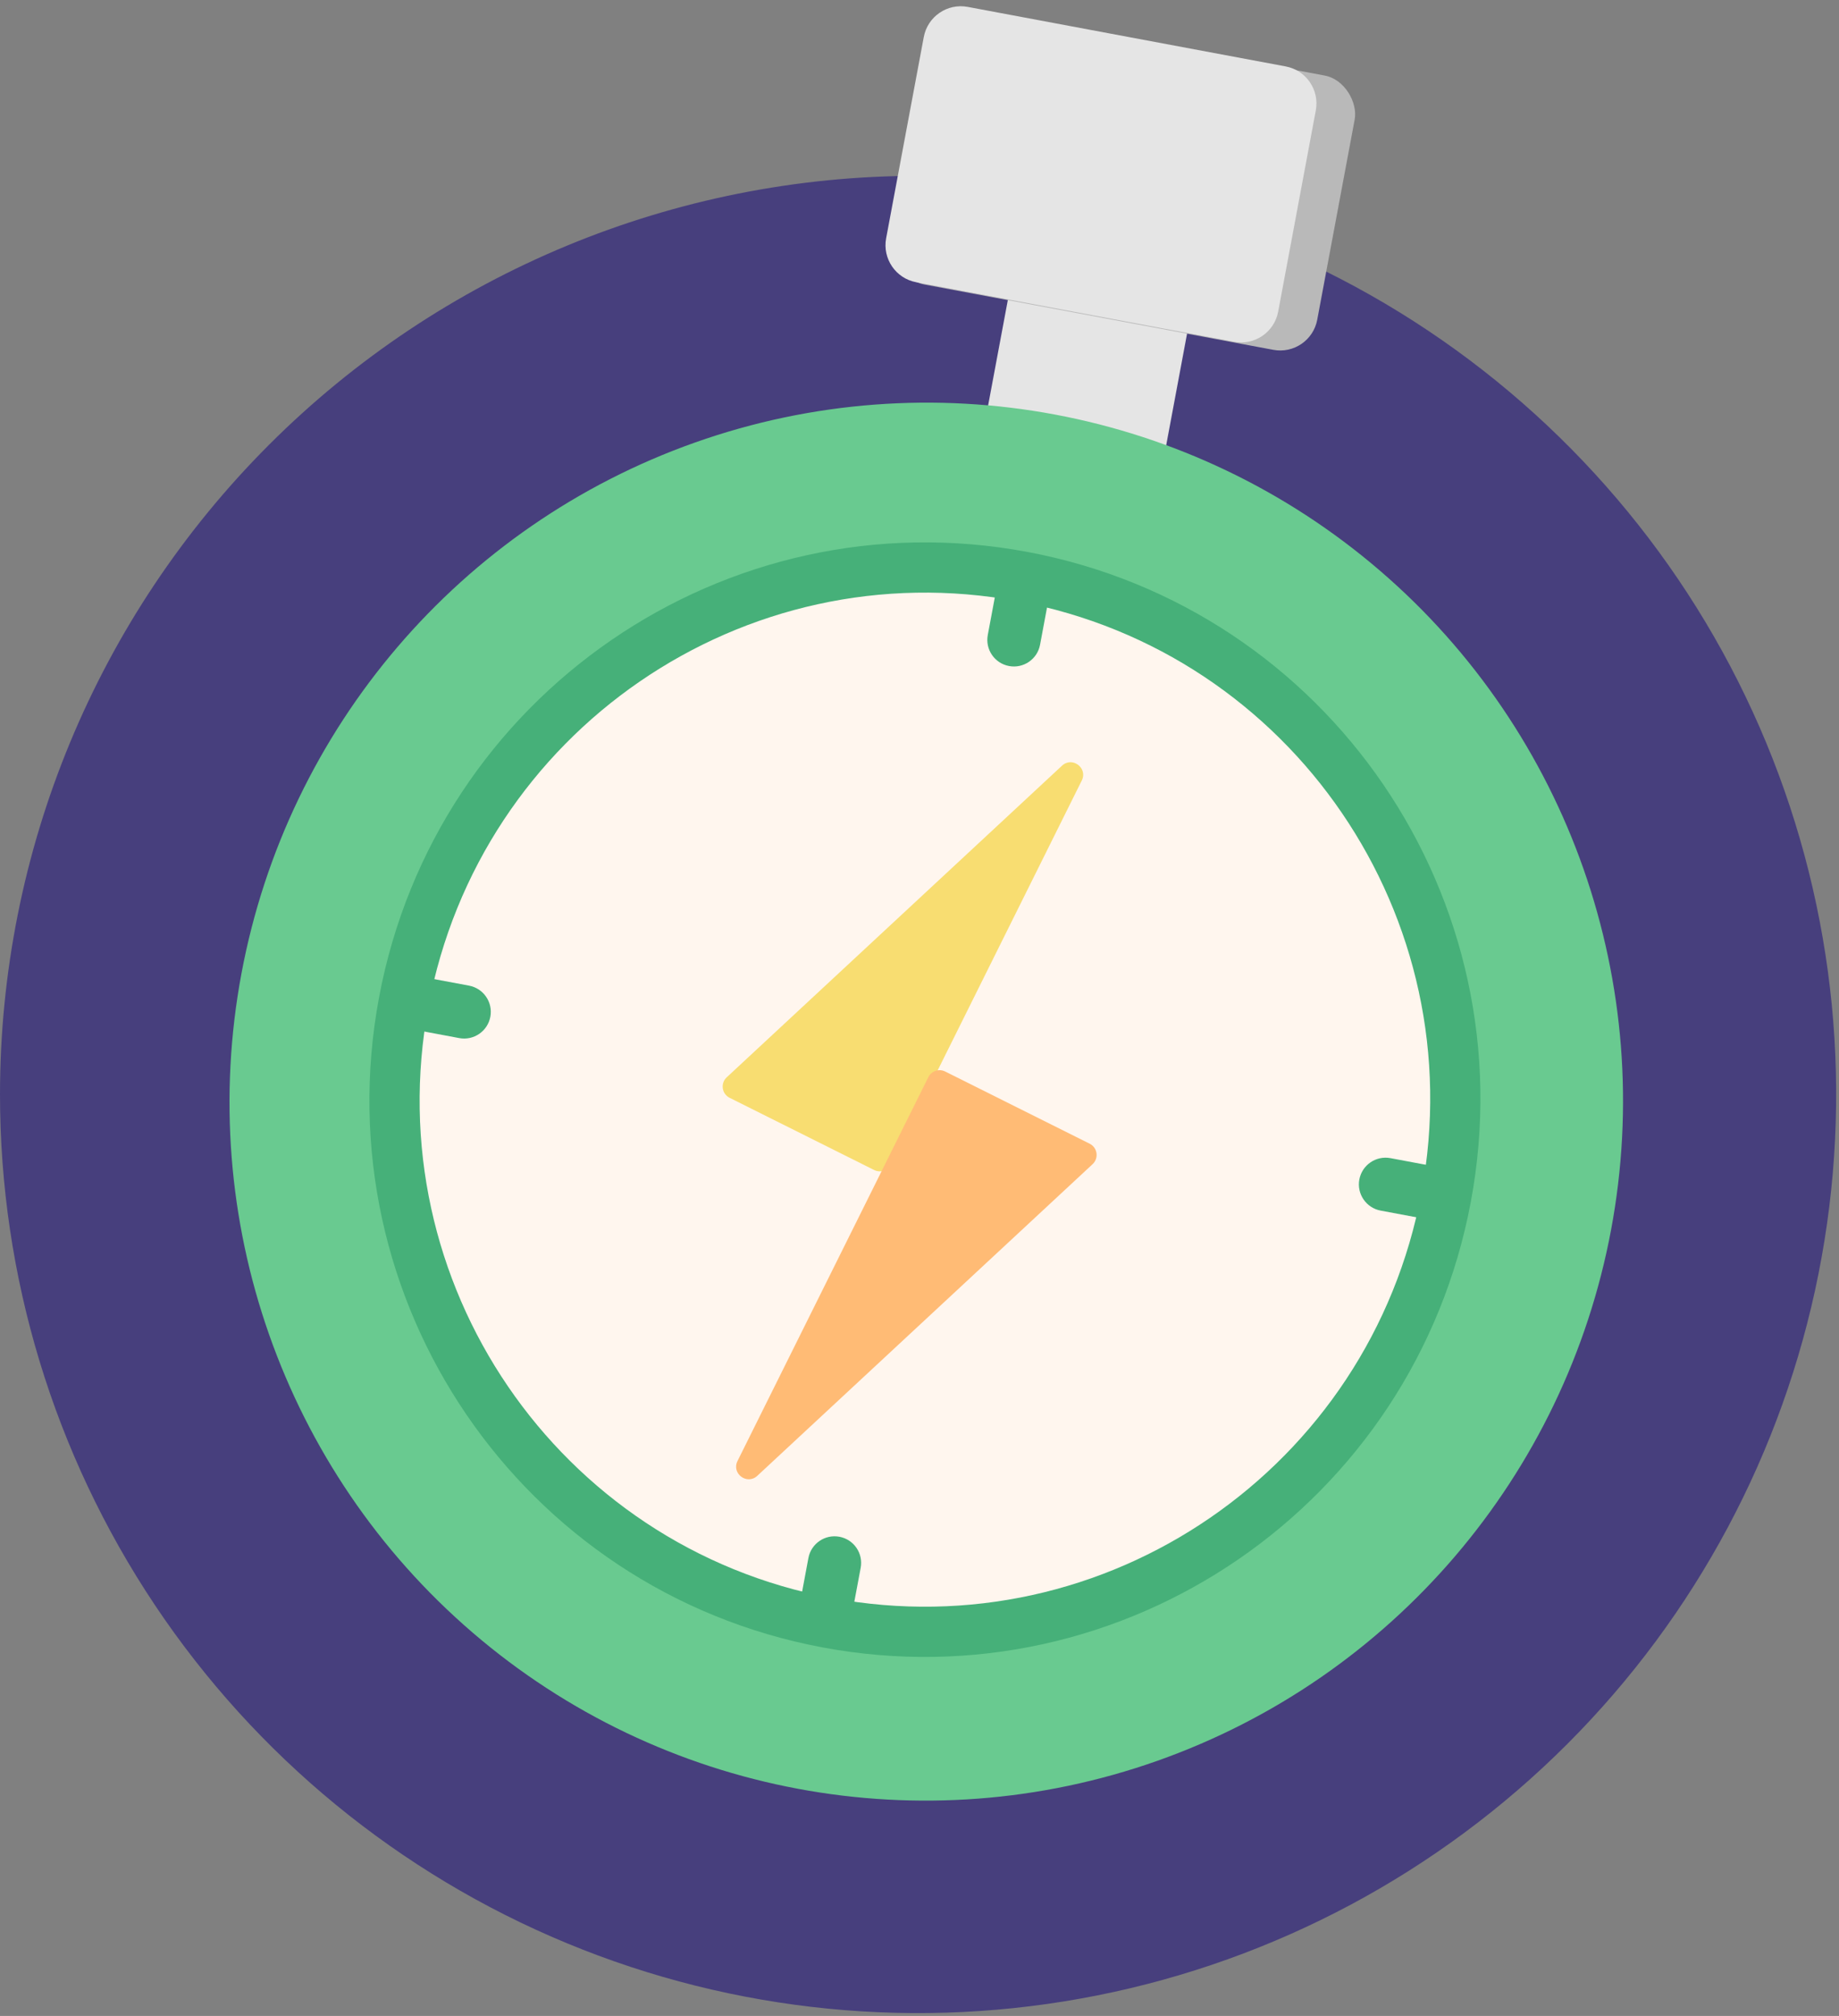 <svg width="293" height="321" viewBox="0 0 293 321" fill="none" xmlns="http://www.w3.org/2000/svg">
<rect x="0" y="0" width="293" height="321" fill="#808080" stroke="none"/>
<path d="M146.274 28C175.204 28 203.485 36.579 227.539 52.652C251.594 68.724 270.342 91.569 281.414 118.297C292.485 145.025 295.381 174.436 289.737 202.811C284.093 231.185 270.162 257.249 249.705 277.705C229.249 298.162 203.185 312.093 174.811 317.737C146.436 323.381 117.025 320.485 90.297 309.414C63.569 298.342 40.724 279.594 24.652 255.539C8.579 231.485 0 203.204 0 174.274C0 135.48 15.411 98.274 42.843 70.843C70.274 43.411 107.48 28 146.274 28Z" fill="#473F7D"/>
<rect x="189.646" y="50.367" width="31.909" height="29.053" transform="rotate(100.598 189.646 50.367)" fill="#E5E5E5"/>
<rect x="149.522" y="0.516" width="68.587" height="44.435" rx="6" transform="rotate(10.598 149.522 0.516)" fill="#B9B9B9"/>
<path d="M147.182 5.892C147.791 2.635 150.926 0.488 154.183 1.098L204.848 10.578C208.105 11.187 210.252 14.322 209.642 17.579L203.645 49.628C203.036 52.886 199.901 55.032 196.644 54.422L145.979 44.942C142.722 44.333 140.575 41.198 141.185 37.941L147.182 5.892Z" fill="#E5E5E5"/>
<ellipse cx="147.579" cy="175.415" rx="111" ry="111.31" transform="rotate(10.598 147.579 175.415)" fill="#69CA90"/>
<ellipse cx="147.254" cy="175.377" rx="81.019" ry="81.246" transform="rotate(10.598 147.254 175.377)" fill="#FFF6EE"/>
<path d="M62.249 154.61L74.73 156.945C77.036 157.377 78.556 159.596 78.124 161.902V161.902C77.693 164.208 75.473 165.728 73.167 165.296L60.687 162.961L62.249 154.61Z" fill="#46B079"/>
<path d="M168.053 90.13L165.707 102.669C165.277 104.969 163.063 106.484 160.764 106.054V106.054C158.464 105.624 156.948 103.411 157.379 101.111L159.725 88.572L168.053 90.13Z" fill="#46B079"/>
<path d="M232.453 195.101L219.973 192.766C217.667 192.334 216.147 190.115 216.578 187.809V187.809C217.01 185.503 219.229 183.983 221.535 184.414L234.016 186.75L232.453 195.101Z" fill="#46B079"/>
<path d="M126.454 260.624L128.8 248.085C129.231 245.786 131.444 244.27 133.744 244.701V244.701C136.043 245.131 137.559 247.344 137.128 249.644L134.782 262.182L126.454 260.624Z" fill="#46B079"/>
<path d="M162.949 91.815C208.802 100.395 239.016 144.632 230.407 190.639C221.799 236.647 177.634 266.967 131.781 258.387C85.928 249.807 55.713 205.571 64.322 159.563C72.931 113.555 117.096 83.236 162.949 91.815Z" stroke="#46B079" stroke-width="8"/>
<path d="M115.779 171.548L169.208 121.918C170.837 120.404 173.348 122.287 172.357 124.279L141.949 185.404C141.457 186.393 140.257 186.794 139.269 186.301L116.249 174.807C114.998 174.182 114.756 172.499 115.779 171.548Z" fill="#F8DD71"/>
<path d="M174.08 185.37L120.651 235.001C119.022 236.514 116.511 234.632 117.502 232.64L147.91 171.515C148.402 170.526 149.602 170.124 150.59 170.618L173.61 182.112C174.861 182.736 175.103 184.419 174.08 185.37Z" fill="#FFBB75"/>
</svg>
